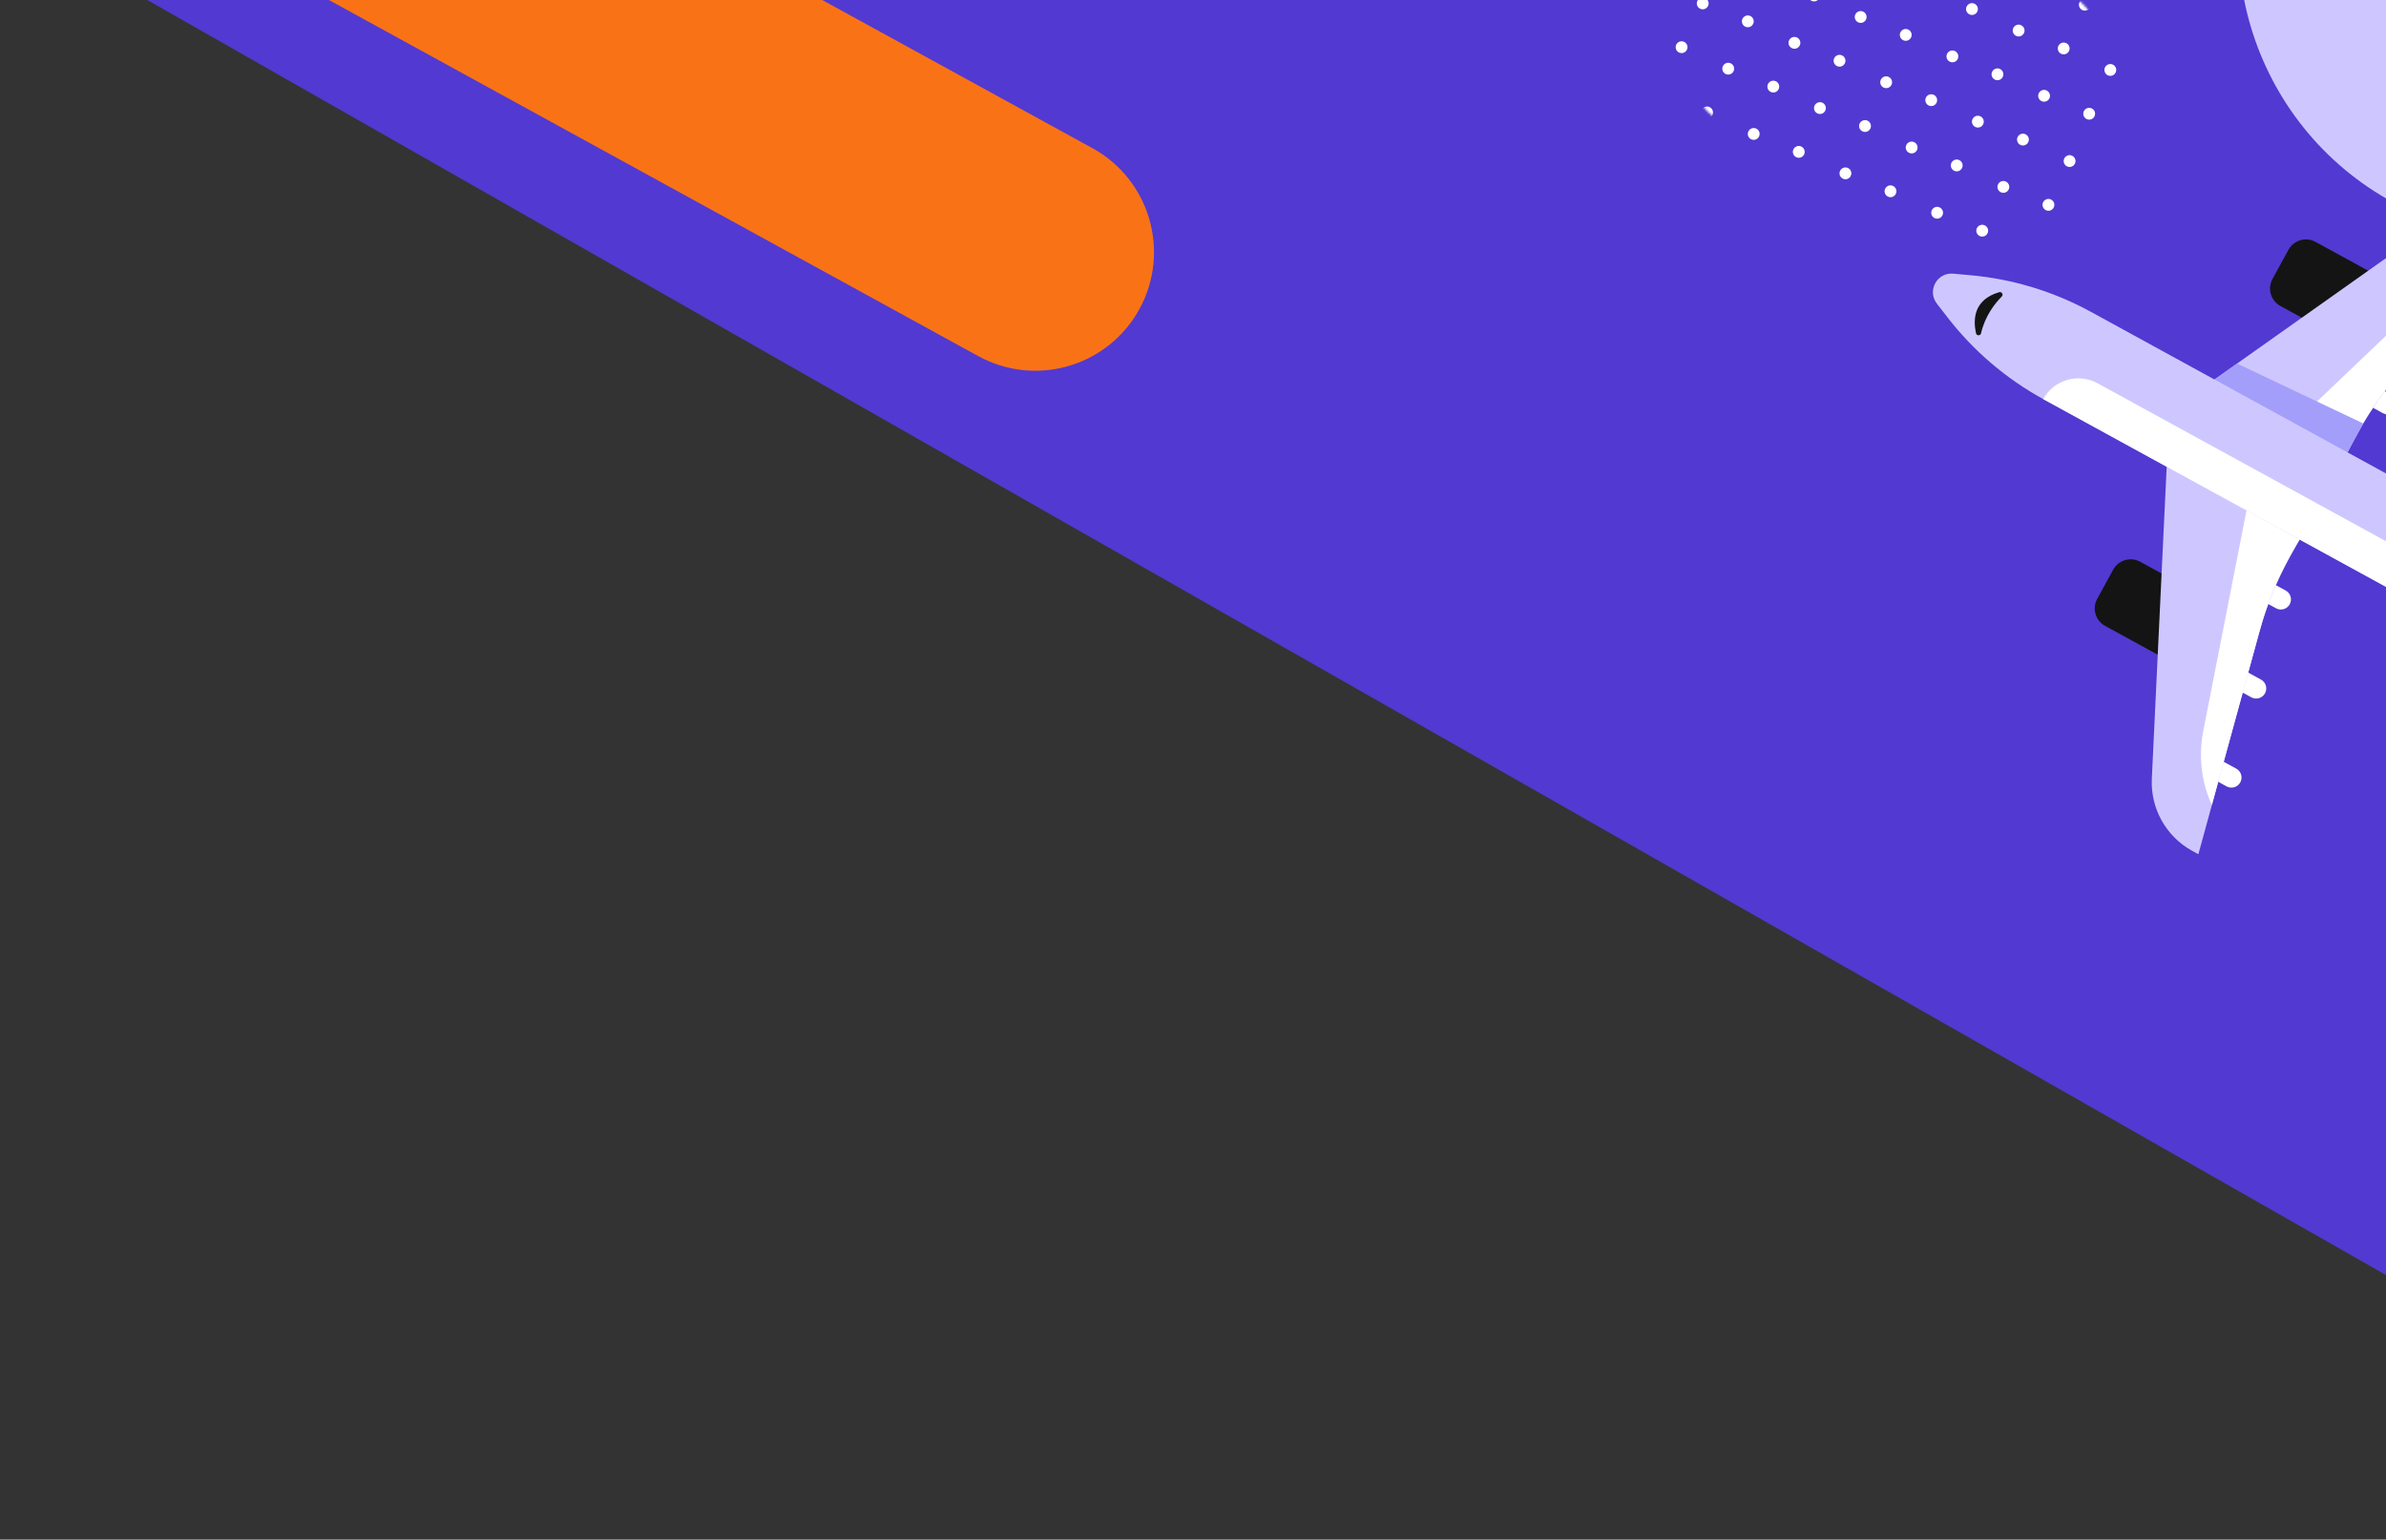 <svg width="1052" height="679" viewBox="0 0 1052 679" fill="none" xmlns="http://www.w3.org/2000/svg">
<rect x="0" y="0" width="1052" height="679" fill="#333333" stroke="none"/>
<path d="M0 -37L1255.68 678.36V-37H0Z" fill="#5239D1"/>
<path d="M502.351 136.35C496.201 147.55 486.571 155.6 475.541 159.91C473.711 160.62 471.851 161.23 469.951 161.74C457.411 165.08 443.621 163.79 431.341 157.06L338.671 106.23L77.551 -37H295.061L481.641 65.34C506.971 79.24 516.241 111.03 502.351 136.35Z" fill="#F97316"/>
<mask id="mask0_333_5994" style="mask-type:luminance" maskUnits="userSpaceOnUse" x="721" y="-37" width="535" height="242">
<path d="M1255.68 -37H721.26V204.87H1255.68V-37Z" fill="white"/>
</mask>
<g mask="url(#mask0_333_5994)">
<path d="M1375 -32.2L1293.67 215.86L1055.6 89.51C992.071 55.23 968.351 -24.06 1002.63 -87.59C1036.91 -151.12 1116.2 -174.84 1179.73 -140.56L1375 -32.2Z" fill="#CEC7FF"/>
<mask id="mask1_333_5994" style="mask-type:luminance" maskUnits="userSpaceOnUse" x="734" y="-59" width="204" height="169">
<path d="M896.91 105.46C895.18 106.14 893.42 106.74 891.62 107.26C875.55 111.94 858.29 110.05 843.61 102.01L767.57 60.3C752.9 52.25 742.02 38.7 737.34 22.64C732.66 6.57 734.55 -10.69 742.59 -25.37C750.64 -40.04 764.19 -50.92 780.25 -55.6C796.32 -60.28 813.58 -58.39 828.26 -50.35L904.3 -8.64C918.97 -0.59 929.85 12.96 934.53 29.02C939.21 45.09 937.32 62.35 929.28 77.03C922.13 90.06 910.64 100.1 896.91 105.46Z" fill="white"/>
</mask>
<g mask="url(#mask1_333_5994)">
<path d="M896.961 110.27C897.481 111.61 896.821 113.12 895.481 113.65C894.141 114.17 892.631 113.51 892.101 112.17C891.581 110.83 892.241 109.32 893.581 108.79C894.921 108.27 896.431 108.93 896.961 110.27Z" fill="white"/>
<path d="M926.161 98.87C926.681 100.21 926.021 101.72 924.681 102.25C923.341 102.77 921.831 102.11 921.301 100.77C920.781 99.43 921.441 97.92 922.781 97.39C924.121 96.87 925.631 97.53 926.161 98.87Z" fill="white"/>
<path d="M876.401 100.79C876.921 102.13 876.261 103.64 874.921 104.17C873.581 104.7 872.071 104.03 871.541 102.69C871.021 101.35 871.681 99.84 873.021 99.31C874.361 98.79 875.871 99.45 876.401 100.79Z" fill="white"/>
<path d="M905.6 89.39C906.12 90.73 905.46 92.24 904.12 92.77C902.78 93.29 901.27 92.63 900.74 91.29C900.21 89.95 900.88 88.44 902.22 87.91C903.56 87.39 905.07 88.05 905.6 89.39Z" fill="white"/>
<path d="M934.801 77.99C935.321 79.33 934.661 80.84 933.321 81.37C931.981 81.89 930.471 81.23 929.941 79.89C929.421 78.55 930.081 77.04 931.421 76.51C932.761 75.99 934.271 76.65 934.801 77.99Z" fill="white"/>
<path d="M827.321 104.28C827.841 105.62 827.181 107.13 825.841 107.66C824.501 108.18 822.991 107.52 822.461 106.18C821.941 104.84 822.601 103.33 823.941 102.8C825.281 102.28 826.791 102.94 827.321 104.28Z" fill="white"/>
<path d="M856.52 92.88C857.04 94.22 856.38 95.73 855.04 96.26C853.7 96.78 852.19 96.12 851.66 94.78C851.14 93.44 851.8 91.93 853.14 91.4C854.48 90.88 855.99 91.54 856.52 92.88Z" fill="white"/>
<path d="M885.721 81.48C886.241 82.82 885.581 84.33 884.241 84.86C882.901 85.38 881.391 84.72 880.861 83.38C880.341 82.04 881.001 80.53 882.341 80C883.681 79.48 885.191 80.14 885.721 81.48Z" fill="white"/>
<path d="M914.92 70.08C915.44 71.42 914.78 72.93 913.44 73.46C912.1 73.98 910.59 73.32 910.06 71.98C909.54 70.64 910.2 69.13 911.54 68.6C912.88 68.08 914.39 68.74 914.92 70.08Z" fill="white"/>
<path d="M777.561 106.21C778.081 107.55 777.421 109.06 776.081 109.59C774.741 110.11 773.231 109.45 772.701 108.11C772.171 106.77 772.841 105.26 774.181 104.73C775.521 104.21 777.031 104.87 777.561 106.21Z" fill="white"/>
<path d="M806.76 94.81C807.28 96.15 806.62 97.66 805.28 98.19C803.94 98.71 802.43 98.05 801.9 96.71C801.38 95.37 802.04 93.86 803.38 93.33C804.72 92.81 806.23 93.47 806.76 94.81Z" fill="white"/>
<path d="M835.961 83.41C836.481 84.75 835.821 86.26 834.481 86.79C833.141 87.31 831.631 86.65 831.101 85.31C830.581 83.97 831.241 82.46 832.581 81.93C833.921 81.41 835.431 82.07 835.961 83.41Z" fill="white"/>
<path d="M865.161 72.01C865.681 73.35 865.021 74.86 863.681 75.39C862.341 75.92 860.831 75.25 860.301 73.91C859.781 72.57 860.441 71.06 861.781 70.53C863.121 70.01 864.631 70.67 865.161 72.01Z" fill="white"/>
<path d="M894.36 60.61C894.88 61.95 894.22 63.46 892.88 63.99C891.54 64.51 890.03 63.85 889.5 62.51C888.98 61.17 889.64 59.66 890.98 59.13C892.32 58.61 893.83 59.27 894.36 60.61Z" fill="white"/>
<path d="M923.561 49.21C924.081 50.55 923.421 52.06 922.081 52.59C920.741 53.11 919.231 52.45 918.701 51.11C918.181 49.77 918.841 48.26 920.181 47.73C921.521 47.21 923.031 47.87 923.561 49.21Z" fill="white"/>
<path d="M757.69 98.3C758.21 99.64 757.55 101.15 756.21 101.68C754.87 102.2 753.36 101.54 752.83 100.2C752.3 98.86 752.97 97.35 754.31 96.82C755.65 96.3 757.16 96.96 757.69 98.3Z" fill="white"/>
<path d="M786.891 86.9C787.411 88.24 786.751 89.75 785.411 90.28C784.071 90.8 782.561 90.14 782.031 88.8C781.511 87.46 782.171 85.95 783.511 85.42C784.851 84.9 786.361 85.56 786.891 86.9Z" fill="white"/>
<path d="M816.09 75.5C816.61 76.84 815.95 78.35 814.61 78.88C813.27 79.4 811.76 78.74 811.23 77.4C810.71 76.06 811.37 74.55 812.71 74.02C814.05 73.49 815.56 74.16 816.09 75.5Z" fill="white"/>
<path d="M845.292 64.1C845.812 65.44 845.152 66.95 843.812 67.48C842.472 68 840.962 67.34 840.432 66C839.912 64.66 840.572 63.15 841.912 62.62C843.252 62.1 844.762 62.76 845.292 64.1Z" fill="white"/>
<path d="M874.481 52.7C875.001 54.04 874.341 55.55 873.001 56.08C871.661 56.6 870.151 55.94 869.621 54.6C869.101 53.26 869.761 51.75 871.101 51.22C872.441 50.7 873.951 51.36 874.481 52.7Z" fill="white"/>
<path d="M903.68 41.3C904.2 42.64 903.54 44.15 902.2 44.68C900.86 45.2 899.35 44.54 898.82 43.2C898.3 41.86 898.96 40.35 900.3 39.82C901.64 39.3 903.15 39.96 903.68 41.3Z" fill="white"/>
<path d="M932.881 29.9C933.401 31.24 932.741 32.75 931.401 33.28C930.061 33.8 928.551 33.14 928.021 31.8C927.501 30.46 928.161 28.95 929.501 28.42C930.841 27.89 932.351 28.56 932.881 29.9Z" fill="white"/>
<path d="M766.321 77.43C766.841 78.77 766.181 80.28 764.841 80.81C763.501 81.33 761.991 80.67 761.461 79.33C760.941 77.99 761.601 76.48 762.941 75.95C764.281 75.43 765.791 76.09 766.321 77.43Z" fill="white"/>
<path d="M795.52 66.03C796.04 67.37 795.38 68.88 794.04 69.41C792.7 69.93 791.19 69.27 790.66 67.93C790.14 66.59 790.8 65.08 792.14 64.55C793.48 64.03 794.99 64.69 795.52 66.03Z" fill="white"/>
<path d="M824.721 54.63C825.241 55.97 824.581 57.48 823.241 58.01C821.901 58.53 820.391 57.87 819.861 56.53C819.341 55.19 820.001 53.68 821.341 53.15C822.681 52.63 824.191 53.29 824.721 54.63Z" fill="white"/>
<path d="M853.92 43.22C854.44 44.56 853.78 46.07 852.44 46.6C851.1 47.12 849.59 46.46 849.06 45.12C848.54 43.78 849.2 42.27 850.54 41.74C851.88 41.22 853.39 41.88 853.92 43.22Z" fill="white"/>
<path d="M883.122 31.82C883.642 33.16 882.982 34.67 881.642 35.2C880.302 35.72 878.792 35.06 878.262 33.72C877.742 32.38 878.402 30.87 879.742 30.34C881.082 29.82 882.592 30.48 883.122 31.82Z" fill="white"/>
<path d="M912.321 20.42C912.841 21.76 912.181 23.27 910.841 23.8C909.501 24.32 907.991 23.66 907.461 22.32C906.941 20.98 907.601 19.47 908.941 18.94C910.281 18.42 911.791 19.08 912.321 20.42Z" fill="white"/>
<path d="M941.52 9.02C942.04 10.36 941.38 11.87 940.04 12.4C938.7 12.92 937.19 12.26 936.66 10.92C936.14 9.58 936.8 8.07 938.14 7.54C939.48 7.01 940.99 7.68 941.52 9.02Z" fill="white"/>
<path d="M746.45 69.52C746.97 70.86 746.31 72.37 744.97 72.9C743.63 73.42 742.12 72.76 741.59 71.42C741.06 70.08 741.73 68.57 743.07 68.04C744.41 67.52 745.92 68.18 746.45 69.52Z" fill="white"/>
<path d="M775.651 58.12C776.171 59.46 775.511 60.97 774.171 61.5C772.831 62.02 771.321 61.36 770.791 60.02C770.271 58.68 770.931 57.17 772.271 56.64C773.611 56.12 775.121 56.78 775.651 58.12Z" fill="white"/>
<path d="M804.85 46.72C805.37 48.06 804.71 49.57 803.37 50.1C802.03 50.62 800.52 49.96 799.99 48.62C799.47 47.28 800.13 45.77 801.47 45.24C802.81 44.71 804.32 45.38 804.85 46.72Z" fill="white"/>
<path d="M834.051 35.32C834.571 36.66 833.911 38.17 832.571 38.7C831.231 39.22 829.721 38.56 829.191 37.22C828.671 35.88 829.331 34.37 830.671 33.84C832.011 33.32 833.521 33.98 834.051 35.32Z" fill="white"/>
<path d="M863.251 23.92C863.771 25.26 863.111 26.77 861.771 27.3C860.431 27.82 858.921 27.16 858.391 25.82C857.871 24.48 858.531 22.97 859.871 22.44C861.211 21.92 862.721 22.58 863.251 23.92Z" fill="white"/>
<path d="M892.452 12.52C892.972 13.86 892.312 15.37 890.972 15.9C889.632 16.42 888.122 15.76 887.592 14.42C887.072 13.08 887.732 11.57 889.072 11.04C890.412 10.52 891.922 11.18 892.452 12.52Z" fill="white"/>
<path d="M921.641 1.12C922.161 2.46 921.501 3.97 920.161 4.5C918.821 5.02 917.311 4.36 916.781 3.02C916.261 1.68 916.921 0.17 918.261 -0.36C919.601 -0.89 921.111 -0.22 921.641 1.12Z" fill="white"/>
<path d="M755.09 48.64C755.61 49.98 754.95 51.49 753.61 52.02C752.27 52.54 750.76 51.88 750.23 50.54C749.71 49.2 750.37 47.69 751.71 47.16C753.05 46.64 754.56 47.3 755.09 48.64Z" fill="white"/>
<path d="M784.292 37.24C784.812 38.58 784.152 40.09 782.812 40.62C781.472 41.14 779.962 40.48 779.432 39.14C778.912 37.8 779.572 36.29 780.912 35.76C782.252 35.24 783.762 35.9 784.292 37.24Z" fill="white"/>
<path d="M813.491 25.84C814.011 27.18 813.351 28.69 812.011 29.22C810.671 29.74 809.161 29.08 808.631 27.74C808.111 26.4 808.771 24.89 810.111 24.36C811.451 23.84 812.961 24.5 813.491 25.84Z" fill="white"/>
<path d="M842.68 14.44C843.2 15.78 842.54 17.29 841.2 17.82C839.86 18.34 838.35 17.68 837.82 16.34C837.3 15 837.96 13.49 839.3 12.96C840.64 12.44 842.15 13.1 842.68 14.44Z" fill="white"/>
<path d="M871.881 3.04C872.401 4.38 871.741 5.89 870.401 6.42C869.061 6.94 867.551 6.28 867.021 4.94C866.501 3.6 867.161 2.09 868.501 1.56C869.841 1.04 871.351 1.7 871.881 3.04Z" fill="white"/>
<path d="M735.211 40.74C735.731 42.08 735.071 43.59 733.731 44.12C732.391 44.64 730.881 43.98 730.351 42.64C729.831 41.3 730.491 39.79 731.831 39.26C733.171 38.74 734.681 39.4 735.211 40.74Z" fill="white"/>
<path d="M764.411 29.34C764.931 30.68 764.271 32.19 762.931 32.72C761.591 33.24 760.081 32.58 759.551 31.24C759.031 29.9 759.691 28.39 761.031 27.86C762.371 27.34 763.881 28 764.411 29.34Z" fill="white"/>
<path d="M793.61 17.94C794.13 19.28 793.47 20.79 792.13 21.32C790.79 21.84 789.28 21.18 788.75 19.84C788.23 18.5 788.89 16.99 790.23 16.46C791.57 15.94 793.08 16.6 793.61 17.94Z" fill="white"/>
<path d="M822.811 6.54C823.331 7.88 822.671 9.39 821.331 9.92C819.991 10.44 818.481 9.78 817.951 8.44C817.431 7.1 818.091 5.59 819.431 5.06C820.771 4.54 822.281 5.2 822.811 6.54Z" fill="white"/>
<path d="M743.85 19.86C744.37 21.2 743.71 22.71 742.37 23.24C741.03 23.76 739.52 23.1 738.99 21.76C738.47 20.42 739.13 18.91 740.47 18.38C741.81 17.86 743.32 18.52 743.85 19.86Z" fill="white"/>
<path d="M773.051 8.46C773.571 9.8 772.911 11.31 771.571 11.84C770.231 12.36 768.721 11.7 768.191 10.36C767.671 9.02 768.331 7.51 769.671 6.98C771.011 6.46 772.521 7.12 773.051 8.46Z" fill="white"/>
<path d="M802.251 -2.94C802.771 -1.6 802.111 -0.09 800.771 0.44C799.431 0.96 797.921 0.3 797.391 -1.04C796.871 -2.38 797.531 -3.89 798.871 -4.42C800.211 -4.94 801.721 -4.28 802.251 -2.94Z" fill="white"/>
<path d="M753.17 0.55C753.69 1.89 753.03 3.4 751.69 3.93C750.35 4.45 748.84 3.79 748.31 2.45C747.79 1.11 748.45 -0.4 749.79 -0.93C751.13 -1.45 752.64 -0.79 753.17 0.55Z" fill="white"/>
</g>
</g>
<path d="M1056.69 180.45C1057.87 178.29 1057.08 175.59 1054.92 174.4L1041.31 166.94C1039.15 165.76 1036.45 166.55 1035.26 168.71C1034.08 170.87 1034.87 173.57 1037.03 174.76L1050.64 182.22C1052.8 183.4 1055.5 182.61 1056.69 180.45Z" fill="white"/>
<path d="M987.761 345.04C986.581 347.2 983.871 347.99 981.711 346.81L968.101 339.35C965.941 338.17 965.151 335.46 966.331 333.3C967.511 331.14 970.221 330.35 972.381 331.53L985.991 338.99C988.151 340.17 988.941 342.88 987.761 345.04Z" fill="white"/>
<path d="M998.661 305.76C997.481 307.92 994.771 308.71 992.611 307.53L979.001 300.07C976.841 298.89 976.051 296.18 977.231 294.02C978.411 291.86 981.121 291.07 983.281 292.25L996.891 299.71C999.051 300.89 999.841 303.6 998.661 305.76Z" fill="white"/>
<path d="M1009.56 266.49C1008.38 268.65 1005.67 269.44 1003.51 268.26L989.901 260.8C987.741 259.62 986.951 256.91 988.131 254.75C989.311 252.59 992.021 251.8 994.181 252.98L1007.79 260.44C1009.95 261.62 1010.74 264.33 1009.56 266.49Z" fill="white"/>
<path d="M1049.83 122.508L1034.34 150.773L1005.42 134.93C1001.19 132.609 999.626 127.283 1001.95 123.038L1009.02 110.138C1011.34 105.902 1016.67 104.339 1020.91 106.665L1049.83 122.508Z" fill="#141414"/>
<path d="M972.533 263.589L957.046 291.854L928.132 276.011C923.896 273.69 922.333 268.363 924.659 264.119L931.727 251.219C934.048 246.983 939.375 245.42 943.619 247.746L972.533 263.589Z" fill="#141414"/>
<path d="M960.66 178.5L1088.81 87.78C1099.56 80.17 1113.7 79.36 1125.25 85.69L1127.92 87.15L1059.78 162.58C1051.94 171.26 1045.14 180.83 1039.52 191.09L1026.62 214.64L960.66 178.51V178.5Z" fill="#CEC7FF"/>
<path d="M1112.84 103.83C1101.74 105.43 1091.42 110.45 1083.31 118.19L1011.56 186.65L1035.02 199.5L1036.18 197.15C1042.23 184.86 1049.95 173.48 1059.13 163.31L1112.84 103.82V103.83Z" fill="white"/>
<path d="M976.371 167.37L986.321 160.33L1041.98 186.75L1033.8 201.75L976.371 167.37Z" fill="#A49EFB"/>
<path d="M861.171 120.69L868.801 121.38C887.441 123.06 905.531 128.57 921.951 137.56L1115.4 243.54C1129.88 251.47 1142.96 261.73 1154.12 273.91L1170.01 291.25C1174.32 295.95 1170.22 303.44 1163.94 302.34L1140.77 298.28C1124.5 295.43 1108.82 289.93 1094.34 282L900.891 176.02C884.481 167.03 870.101 154.74 858.651 139.94L853.961 133.88C849.581 128.21 854.051 120.05 861.191 120.69H861.171Z" fill="#CEC7FF"/>
<path d="M956.221 186.6L948.751 343.43C948.121 356.58 955.051 368.94 966.601 375.27L969.271 376.73L996.161 278.7C999.251 267.42 1003.66 256.54 1009.28 246.28L1022.18 222.73L956.221 186.6Z" fill="#CEC7FF"/>
<path d="M871.231 146.97C869.971 141.32 869.941 132.18 881.461 128.86C882.581 128.54 883.421 129.92 882.601 130.75C879.581 133.8 875.201 139.32 873.451 146.99C873.181 148.17 871.491 148.16 871.231 146.97Z" fill="#141414"/>
<path d="M975.211 355.05C970.591 344.84 969.261 333.44 971.421 322.43L990.501 225.11L1013.96 237.96L1012.6 240.2C1005.5 251.91 1000.06 264.55 996.441 277.75L975.221 355.04L975.211 355.05Z" fill="white"/>
<path d="M900.871 176.02L1102.49 286.48C1107.17 277.93 1104.04 267.21 1095.49 262.53L924.821 169.03C916.271 164.35 905.551 167.48 900.871 176.03V176.02Z" fill="white"/>
</svg>
